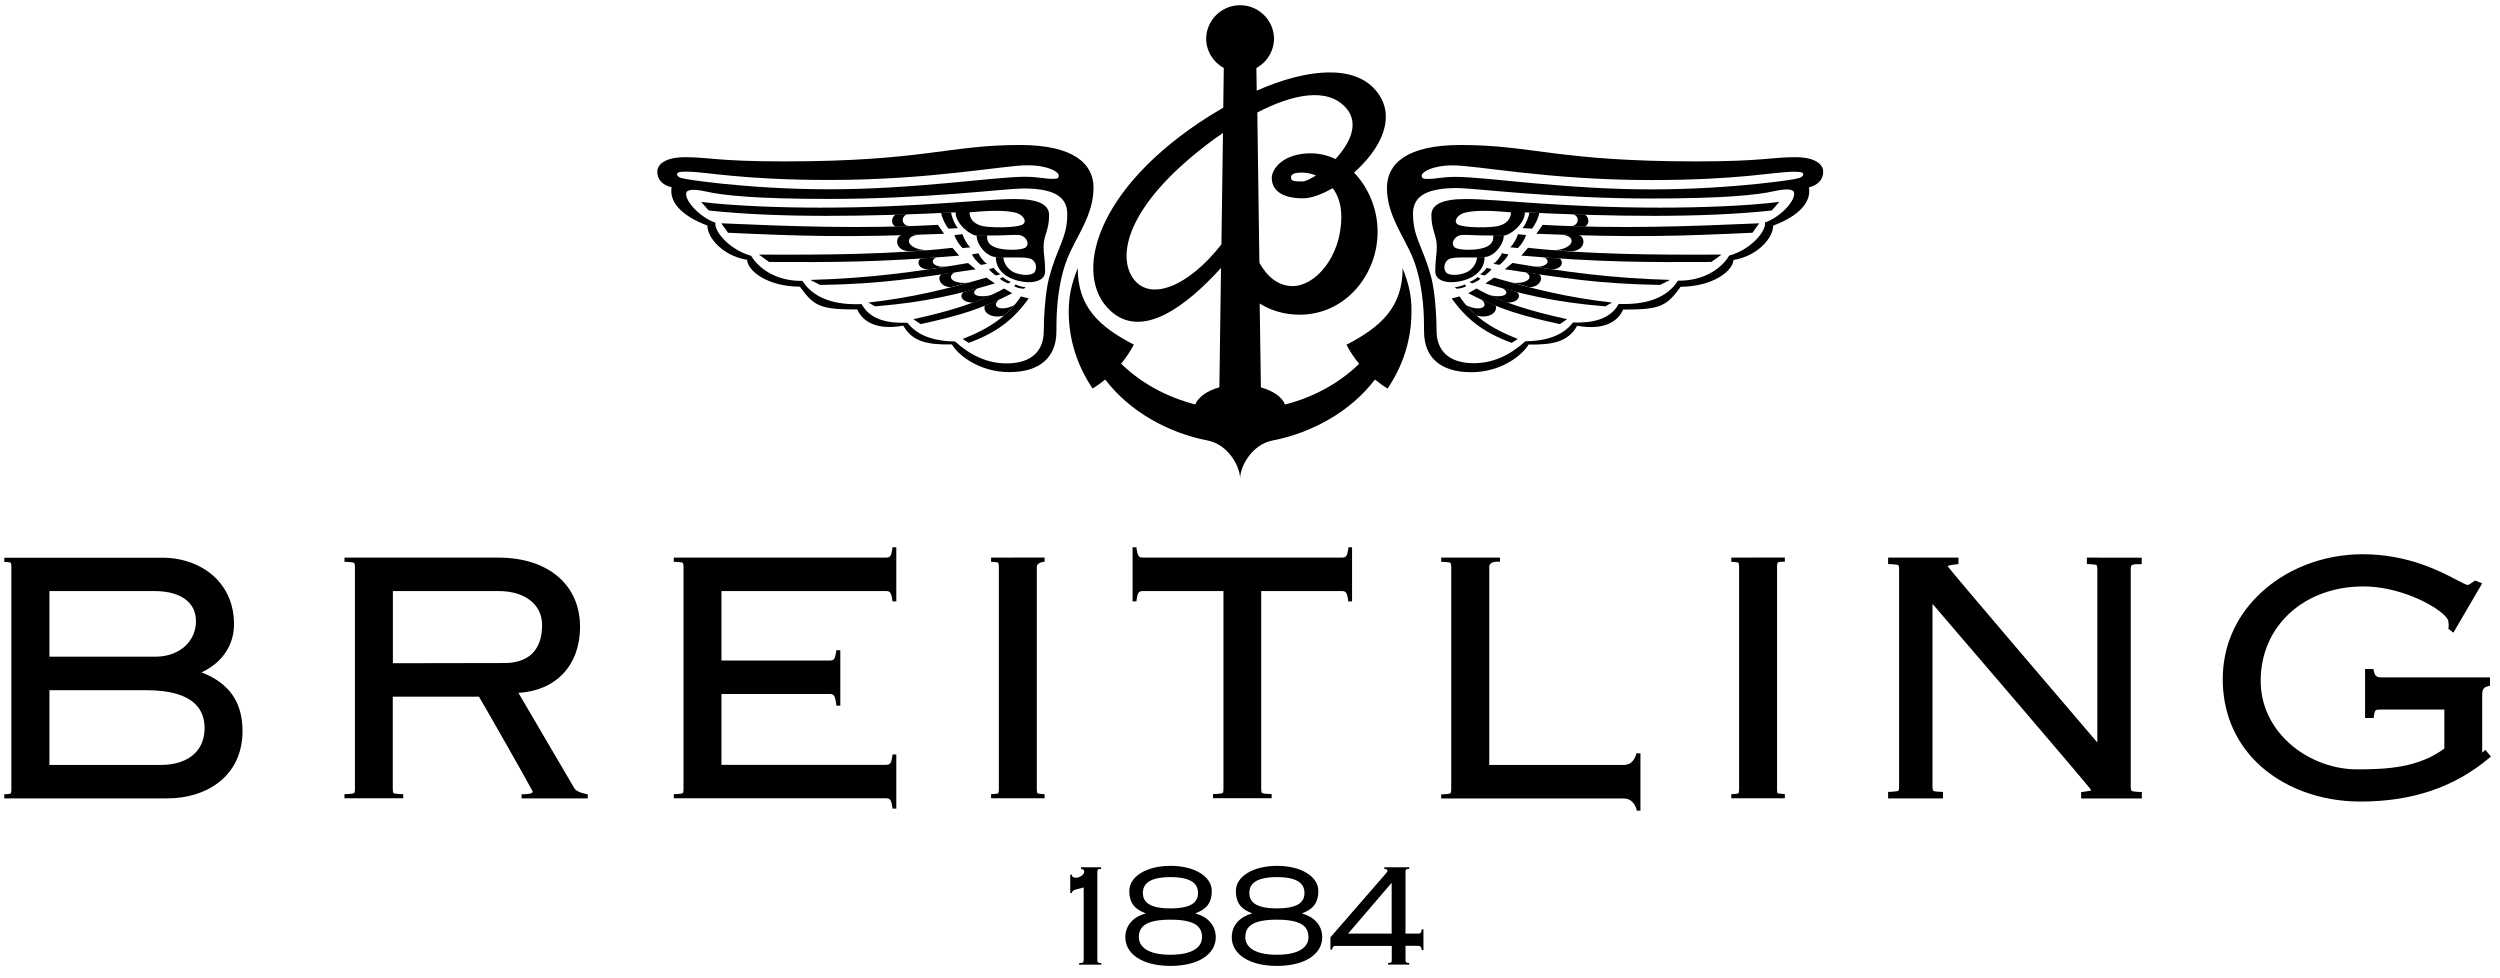 <?xml version="1.0" encoding="UTF-8"?> <svg xmlns="http://www.w3.org/2000/svg" width="156" height="61" viewBox="0 0 156 61" fill="none"><path fill-rule="evenodd" clip-rule="evenodd" d="M113.767 10.704C113.767 10.359 113.428 9.808 112.02 9.808C110.529 9.808 109.985 10.071 105.845 10.071C97.174 10.071 95.606 9.047 91.139 9.047C87.78 9.047 86.545 10.218 86.545 11.722C86.545 13.443 87.613 14.735 88.176 16.136C88.221 16.252 88.266 16.367 88.304 16.482C88.861 18.145 88.861 19.873 88.861 20.686C88.861 22.317 89.904 23.226 91.798 23.226C93.686 23.226 95.011 22.151 95.382 21.498C96.912 21.53 97.859 21.319 98.415 20.327C100.092 20.634 100.975 20.052 101.282 19.317C103.548 19.317 103.97 19.15 104.872 17.896C106.907 17.877 108.13 16.904 108.168 16.22C108.296 16.2 108.43 16.175 108.552 16.136C109.774 15.804 110.644 14.825 110.644 14.082C112.404 13.417 113.025 12.521 112.878 11.69C113.377 11.568 113.767 11.261 113.767 10.704ZM110.133 13.884C110.229 14.402 109.288 15.561 107.899 15.951C107.861 16.009 107.822 16.073 107.784 16.13C107.227 16.911 106.114 17.544 104.706 17.512C103.989 18.638 102.639 19.029 101.007 18.965C100.482 19.924 99.394 20.167 98.153 20.123C97.468 21.038 96.246 21.294 95.184 21.294C94.205 22.177 93.162 22.663 91.958 22.663C90.32 22.663 89.642 21.793 89.642 20.641C89.642 19.924 89.565 18.293 89.316 17.333C89.207 16.923 89.079 16.52 88.931 16.124C88.528 15.042 88.17 14.479 88.17 13.334C88.17 12.163 89.149 11.734 90.941 11.734C91.92 11.734 97.014 12.387 103.016 12.387C107.579 12.387 109.621 12.169 110.683 11.933C111.483 11.754 111.873 11.805 111.937 11.984C112.104 12.445 111.156 13.526 110.133 13.884ZM112.008 11.165C112.455 11.114 108.386 11.818 103.023 11.818C97.641 11.818 92.726 11.037 90.851 11.037C89.955 11.037 89.629 11.165 89.124 11.165C88.829 11.165 88.714 11.146 88.714 10.954C88.714 10.762 89.303 10.32 90.685 10.32C92.15 10.32 96.662 11.235 103.016 11.235C108.59 11.235 110.702 10.717 111.937 10.717C112.199 10.717 112.526 10.717 112.526 10.877C112.526 11.03 112.295 11.127 112.008 11.165Z" fill="black"></path><path fill-rule="evenodd" clip-rule="evenodd" d="M109.775 13.934C105.405 14.126 100.957 14.292 96.26 14.03L95.87 14.587C102 14.843 105.046 14.721 109.353 14.523L109.775 13.934ZM106.787 16.346L107.427 15.886C103.293 15.911 98.993 15.873 95.351 15.463L94.929 15.95C99.888 16.372 102.813 16.366 106.787 16.346ZM103.594 17.779L104.214 17.466C100.464 17.357 97.661 16.967 94.379 16.41L93.899 16.801C97.681 17.37 99.78 17.715 103.594 17.779ZM100.17 19.117L100.592 18.88C97.809 18.56 95.825 18.067 93.233 17.325L92.689 17.684C94.967 18.355 96.99 18.855 100.17 19.117ZM97.335 20.224L97.789 19.917C95.537 19.424 93.649 18.855 92.132 18.003L91.62 18.298C93.521 19.277 94.987 19.718 97.335 20.224ZM94.711 21.151C92.984 20.486 91.844 19.654 91.076 18.496L90.584 18.624C91.448 19.814 92.446 20.71 94.334 21.395L94.711 21.151Z" fill="black"></path><path fill-rule="evenodd" clip-rule="evenodd" d="M95.154 13.251C100.568 13.514 106.109 13.61 110.557 13.136L111.031 12.599C108.944 12.861 105.975 12.957 103.563 12.957C97.464 12.957 93.49 12.419 91.468 12.419C90.009 12.419 89.318 12.746 89.318 13.43C89.318 14.371 89.657 14.684 89.657 15.388C89.657 15.926 89.561 16.188 89.561 16.924C89.561 17.481 90.15 17.608 90.553 17.608C91.417 17.608 92.639 17.167 92.639 16.041L92.165 16.073C92.14 16.502 91.801 16.86 91.519 16.988C91.026 17.212 90.374 17.206 90.22 16.982C90.015 16.687 90.162 16.214 90.534 16.124C90.943 16.028 91.468 16.079 92.165 16.067L92.639 16.035C93.177 16.035 93.836 15.299 93.836 14.704L93.177 14.697C93.228 15.222 92.837 15.401 92.472 15.497C91.941 15.638 90.962 15.612 90.764 15.427C90.495 15.184 90.764 14.684 91.25 14.659C91.628 14.646 92.281 14.71 93.177 14.691L93.836 14.697C94.175 14.71 95.154 14 95.154 13.251H94.29C94.245 13.853 93.778 14.089 93.215 14.147C92.581 14.211 91.519 14.198 91.065 14.051C90.61 13.904 90.918 13.405 91.365 13.283C92.095 13.085 93.253 13.155 94.29 13.251H95.154Z" fill="black"></path><path fill-rule="evenodd" clip-rule="evenodd" d="M12.575 41.955C13.848 41.366 14.603 40.272 14.603 38.954C14.603 37.815 14.213 36.823 13.471 36.081C12.658 35.268 11.442 34.801 10.143 34.801H0.269V35.064C0.269 35.064 0.627 35.077 0.659 35.108C0.691 35.14 0.71 35.23 0.71 35.371V49.255C0.71 49.396 0.691 49.486 0.659 49.518C0.627 49.55 0.269 49.562 0.269 49.562V49.818H10.469C12.792 49.818 15.134 48.513 15.134 45.602C15.128 43.804 14.29 42.614 12.575 41.955ZM11.755 37.559C12.069 37.873 12.229 38.288 12.229 38.768C12.229 39.338 12.011 39.862 11.615 40.259C11.154 40.72 10.476 40.976 9.714 40.976H3.084V36.881H9.618C10.578 36.881 11.314 37.118 11.755 37.559ZM12.171 46.997C11.691 47.477 10.949 47.733 10.028 47.733H3.084V43.068H9.119C10.578 43.068 11.615 43.362 12.204 43.951C12.575 44.322 12.767 44.828 12.767 45.435C12.76 46.082 12.562 46.606 12.171 46.997ZM35.849 49.204L32.349 43.234C34.697 43.1 36.195 41.513 36.195 39.114C36.195 37.949 35.798 36.938 35.056 36.196C34.14 35.281 32.771 34.795 31.088 34.795H21.495V35.057C21.495 35.057 22.033 35.064 22.097 35.128C22.129 35.16 22.148 35.236 22.148 35.364V49.249C22.148 49.377 22.135 49.454 22.097 49.486C22.033 49.55 21.495 49.556 21.495 49.556V49.812H25.162V49.556C25.162 49.556 24.625 49.55 24.561 49.486C24.529 49.454 24.509 49.377 24.509 49.249V43.471H29.885C30.243 44.053 32.937 48.801 33.232 49.37C33.34 49.582 32.547 49.562 32.547 49.562V49.818H36.675V49.562C36.681 49.562 36.022 49.473 35.849 49.204ZM24.516 41.385V36.881H31.094C32.029 36.881 32.784 37.137 33.27 37.623C33.635 37.988 33.827 38.461 33.827 38.986C33.827 39.767 33.622 40.368 33.219 40.771C32.72 41.27 32.009 41.373 31.497 41.373L24.516 41.385ZM55.693 34.149L55.674 34.283C55.604 34.795 55.482 34.795 55.22 34.795H42.044V35.057C42.044 35.057 42.543 35.064 42.6 35.121C42.632 35.153 42.651 35.236 42.651 35.364V49.249C42.651 49.383 42.639 49.46 42.6 49.492C42.543 49.55 42.044 49.556 42.044 49.556V49.812H55.22C55.482 49.812 55.597 49.812 55.674 50.324L55.693 50.458H55.93V47.08H55.693L55.674 47.214C55.604 47.726 55.482 47.726 55.22 47.726H45.019V43.305H51.719C51.982 43.305 52.097 43.305 52.174 43.9L52.193 44.034H52.436V40.573H52.187L52.167 40.707C52.097 41.219 51.975 41.219 51.713 41.219H45.019V36.881H55.22C55.482 36.881 55.597 36.881 55.674 37.393L55.693 37.527H55.93V34.149H55.693ZM61.843 34.795V35.057C61.843 35.057 62.24 35.077 62.278 35.108C62.31 35.14 62.329 35.23 62.329 35.364V49.249C62.329 49.383 62.31 49.473 62.278 49.505C62.24 49.543 61.843 49.556 61.843 49.556V49.812H65.183V49.556C65.183 49.556 64.787 49.537 64.748 49.505C64.716 49.473 64.697 49.383 64.697 49.249V35.364C64.697 35.083 65.183 35.051 65.183 35.051V34.788L61.843 34.795ZM84.145 34.149L84.126 34.283C84.055 34.795 83.934 34.795 83.671 34.795H71.385C71.122 34.795 71.007 34.795 70.93 34.283L70.911 34.149H70.674V37.527H70.911L70.93 37.393C71.001 36.881 71.122 36.881 71.385 36.881H76.344V49.243C76.344 49.37 76.331 49.447 76.293 49.479C76.229 49.543 75.691 49.55 75.691 49.55V49.806H79.352V49.55C79.352 49.55 78.814 49.543 78.75 49.479C78.718 49.447 78.699 49.37 78.699 49.243V36.881H83.658C83.921 36.881 84.042 36.881 84.113 37.393L84.132 37.527H84.369V34.149H84.145ZM102.114 47.003C102.114 47.003 101.986 47.733 101.333 47.733H92.931V35.371C92.931 34.968 93.597 35.057 93.597 35.057V34.795H89.93V35.057C89.93 35.057 90.448 35.064 90.506 35.128C90.538 35.16 90.557 35.236 90.557 35.371V49.255C90.557 49.383 90.538 49.467 90.506 49.498C90.442 49.562 89.93 49.569 89.93 49.569V49.825H101.327C102.005 49.825 102.14 50.586 102.14 50.586H102.364V47.01L102.114 47.003ZM108.033 34.795V35.057C108.033 35.057 108.43 35.077 108.469 35.108C108.501 35.14 108.52 35.23 108.52 35.364V49.249C108.52 49.383 108.501 49.473 108.469 49.505C108.43 49.543 108.033 49.556 108.033 49.556V49.812H111.374V49.556L110.939 49.505C110.9 49.473 110.888 49.383 110.888 49.249V35.364C110.888 35.083 110.92 35.051 111.22 35.051H111.374V34.788L108.033 34.795ZM130.22 34.795V35.198C130.22 35.198 130.757 35.204 130.821 35.268C130.853 35.3 130.873 35.377 130.873 35.505V46.331C129.394 44.597 121.536 35.416 121.536 35.326C121.536 35.268 122.208 35.198 122.208 35.198V34.795H117.818V35.198C117.818 35.198 118.394 35.204 118.458 35.275C118.49 35.307 118.503 35.384 118.503 35.511V49.102C118.503 49.23 118.49 49.306 118.458 49.339C118.394 49.403 117.818 49.415 117.818 49.415V49.818H121.242V49.415C121.242 49.415 120.704 49.409 120.64 49.345C120.608 49.313 120.589 49.236 120.589 49.108V37.681C122.157 39.511 130.495 49.217 130.495 49.313C130.495 49.351 129.862 49.428 129.862 49.428V49.825H133.65V49.422C133.65 49.422 133.08 49.415 133.01 49.345C132.978 49.313 132.959 49.236 132.959 49.108V35.518C132.959 35.268 132.959 35.204 133.49 35.204H133.644V34.801L130.22 34.795ZM155.094 46.792C155.094 46.792 154.921 46.939 154.896 46.958C154.896 46.946 154.889 46.946 154.889 46.926V43.356C154.889 42.978 155.011 42.883 155.26 42.819L155.376 42.786V42.268H148.58C148.304 42.268 148.189 42.172 148.125 41.865L148.1 41.744H147.581V44.802H148.112L148.132 44.674C148.189 44.277 148.234 44.277 148.586 44.277H152.528V46.709C150.915 47.905 148.957 48.008 147.082 48.008C145.45 48.008 143.786 47.323 142.635 46.171C141.611 45.148 141.067 43.874 141.067 42.479C141.067 39.069 143.767 36.593 147.485 36.593C149.603 36.593 151.786 37.649 152.547 38.41C152.758 38.621 152.765 38.724 152.771 38.743C152.835 39.082 152.771 39.229 152.771 39.229L153.091 39.479L154.889 36.401L154.441 36.222C154.441 36.222 154.077 36.503 153.981 36.503C153.904 36.503 153.616 36.35 153.341 36.209C152.259 35.639 150.25 34.584 147.428 34.584C144.919 34.584 142.526 35.537 140.868 37.194C139.448 38.615 138.699 40.406 138.699 42.383C138.699 44.393 139.416 46.171 140.772 47.528C142.353 49.108 144.727 50.017 147.287 50.017C150.525 50.017 153.149 49.127 155.318 47.304L155.433 47.208C155.42 47.208 155.094 46.792 155.094 46.792ZM66.783 55.718V54.585H66.886C66.892 54.745 67.014 54.771 67.154 54.771C67.327 54.771 67.654 54.604 67.654 54.393C67.654 54.291 67.57 54.227 67.455 54.221V54.118H68.71V54.221C68.524 54.221 68.473 54.252 68.473 54.413V59.902C68.473 60.062 68.524 60.094 68.722 60.094V60.197H67.34V60.094C67.577 60.094 67.622 60.062 67.622 59.902V55.372C67.347 55.487 66.886 55.481 66.886 55.724H66.783V55.718ZM74.61 57.004C75.326 57.196 75.864 57.714 75.864 58.488C75.864 59.506 74.827 60.273 73.042 60.273C71.257 60.273 70.22 59.506 70.22 58.488C70.22 57.714 70.757 57.196 71.474 57.004V56.985C70.86 56.748 70.469 56.402 70.469 55.583C70.469 54.732 71.487 54.029 73.042 54.029C74.597 54.029 75.614 54.732 75.614 55.583C75.614 56.402 75.231 56.748 74.61 56.985V57.004ZM73.035 59.576C74.52 59.576 75.007 59.038 75.007 58.482C75.007 57.772 74.495 57.388 73.035 57.388C71.576 57.388 71.064 57.772 71.064 58.482C71.071 59.038 71.551 59.576 73.035 59.576ZM73.035 56.684C74.418 56.684 74.757 56.242 74.757 55.724C74.757 55.206 74.424 54.732 73.035 54.732C71.653 54.732 71.314 55.206 71.314 55.724C71.32 56.242 71.653 56.684 73.035 56.684ZM81.252 57.004C81.969 57.196 82.507 57.714 82.507 58.488C82.507 59.506 81.47 60.273 79.684 60.273C77.899 60.273 76.862 59.506 76.862 58.488C76.862 57.714 77.4 57.196 78.117 57.004V56.985C77.502 56.748 77.118 56.402 77.118 55.583C77.118 54.732 78.136 54.029 79.691 54.029C81.246 54.029 82.263 54.732 82.263 55.583C82.263 56.402 81.879 56.748 81.265 56.985L81.252 57.004ZM79.678 59.576C81.163 59.576 81.649 59.038 81.649 58.482C81.649 57.772 81.137 57.388 79.678 57.388C78.219 57.388 77.707 57.772 77.707 58.482C77.713 59.038 78.193 59.576 79.678 59.576ZM79.678 56.684C81.067 56.684 81.399 56.242 81.399 55.724C81.399 55.206 81.067 54.732 79.678 54.732C78.296 54.732 77.957 55.206 77.957 55.724C77.963 56.242 78.296 56.684 79.678 56.684Z" fill="black"></path><path fill-rule="evenodd" clip-rule="evenodd" d="M86.84 58.258V55.084L84.12 58.258H86.84ZM83.371 59.025C83.218 59.025 83.154 59.057 83.122 59.256H83.019V58.488L86.411 54.585C86.532 54.438 86.577 54.393 86.577 54.342C86.577 54.259 86.532 54.227 86.379 54.22V54.118H87.934V54.22C87.748 54.22 87.704 54.252 87.704 54.412V58.258H88.472C88.619 58.258 88.689 58.226 88.721 57.989H88.823V59.288H88.721C88.689 59.064 88.619 59.019 88.472 59.019H87.704V59.896C87.704 60.056 87.755 60.088 87.934 60.088V60.19H86.616V60.088C86.82 60.088 86.846 60.056 86.846 59.896V59.025H83.371ZM87.524 16.738C87.524 19.163 86.174 20.398 84.018 21.512C84.242 21.94 84.51 22.337 84.811 22.702C83.589 23.892 81.995 24.781 80.184 25.242C79.999 24.768 79.436 24.384 78.68 24.173L78.604 18.939C79.301 19.381 80.159 19.637 81.106 19.637C83.909 19.637 85.963 17.193 85.963 14.454C85.963 13.072 85.4 11.703 84.491 10.769C86.091 9.361 87.256 7.288 85.835 5.624C84.504 4.063 81.663 4.229 78.418 5.656L78.399 4.242C79.077 3.871 79.5 3.161 79.5 2.387C79.468 1.216 78.495 0.294 77.324 0.326C76.198 0.358 75.295 1.261 75.263 2.387C75.263 3.193 75.705 3.884 76.364 4.242L76.332 6.718C76.057 6.878 75.782 7.045 75.5 7.217C68.314 11.741 66.918 17.18 69.273 19.375C71.251 21.224 74.009 19.119 76.191 16.719L76.089 24.167C75.334 24.378 74.777 24.768 74.585 25.235C72.774 24.775 71.18 23.885 69.958 22.695C70.265 22.324 70.528 21.927 70.752 21.505C68.595 20.392 67.251 19.157 67.251 16.732C66.88 17.685 66.688 18.395 66.688 19.458C66.688 21.204 67.232 22.842 68.179 24.244C68.454 24.077 68.717 23.885 68.966 23.681C70.47 25.664 72.876 27.008 75.359 27.488C76.645 27.737 77.381 29.113 77.381 29.868C77.381 29.107 78.117 27.737 79.404 27.488C81.887 27.008 84.293 25.664 85.797 23.681C86.046 23.885 86.308 24.077 86.584 24.244C87.537 22.842 88.075 21.211 88.075 19.458C88.088 18.402 87.895 17.692 87.524 16.738ZM84.018 6.763C84.843 7.729 84.21 8.977 83.333 9.924C82.859 9.694 82.335 9.572 81.803 9.566C80.076 9.566 79.359 10.532 79.359 11.101C79.359 11.837 79.941 12.375 81.311 12.375C81.803 12.375 82.469 12.138 83.16 11.741C83.48 12.163 83.698 12.746 83.698 13.514C83.698 16.054 82.053 17.852 80.664 17.852C79.717 17.852 79.032 17.205 78.585 16.393L78.457 7.019C80.607 5.906 82.84 5.388 84.018 6.763ZM82.117 10.948C81.752 11.184 81.439 11.325 81.259 11.325C80.626 11.325 80.562 11.261 80.562 11.063C80.562 10.916 80.658 10.769 81.259 10.769C81.522 10.775 81.823 10.826 82.117 10.948ZM70.745 17.423C69.696 16.041 70.221 12.925 75.276 9.047C75.615 8.785 75.961 8.536 76.313 8.299L76.217 15.248C74.182 17.858 71.808 18.824 70.745 17.423Z" fill="black"></path><path fill-rule="evenodd" clip-rule="evenodd" d="M98.166 13.366C98.62 13.532 98.505 14.083 98.019 14.115L98.883 14.147C99.273 13.948 99.113 13.43 98.831 13.379L98.166 13.366ZM97.481 14.652C98.479 14.735 98.185 15.644 96.784 15.612L98.089 15.676C99.017 15.605 98.934 14.703 98.46 14.652H97.481ZM95.644 16.623C96.483 16.732 96.835 16.297 96.355 16.066L97.302 16.124C97.59 16.277 97.513 16.828 96.803 16.802L95.644 16.623ZM95.19 16.981C95.766 17.295 95.299 17.736 94.384 17.64L95.421 17.915C96.08 17.941 96.348 17.327 96.028 17.109L95.19 16.981ZM93.731 17.966C94.307 18.28 93.91 18.645 92.893 18.408L94.025 18.881C94.685 18.907 94.979 18.485 94.653 18.223L93.731 17.966ZM92.451 18.702C92.976 19.157 92.317 19.47 91.459 19.029L92.099 19.681C92.842 19.905 93.469 19.547 93.334 19.073L92.451 18.702ZM95.427 13.257C95.427 13.475 95.19 14.044 95.005 14.236L95.593 14.268C95.779 14.057 96.016 13.577 96.048 13.289L95.427 13.257ZM94.717 15.477C94.902 15.311 95.165 14.915 95.222 14.665L94.71 14.614C94.685 14.806 94.416 15.286 94.237 15.433L94.717 15.477ZM93.565 16.527C93.75 16.405 94.032 16.085 94.121 15.874L93.712 15.804C93.667 15.97 93.366 16.36 93.181 16.463L93.565 16.527ZM92.611 17.186C92.656 17.205 92.957 16.968 93.072 16.796L92.771 16.712C92.701 16.853 92.368 17.148 92.336 17.109L92.611 17.186ZM91.862 17.679C91.92 17.679 92.253 17.525 92.387 17.391L92.195 17.288C92.106 17.403 91.734 17.602 91.683 17.589L91.862 17.679ZM91.395 17.743C91.28 17.832 90.877 17.941 90.787 17.902L90.864 18.005C90.973 18.037 91.325 17.96 91.491 17.864L91.395 17.743ZM63.642 9.047C59.175 9.047 57.607 10.071 48.936 10.071C44.789 10.071 44.245 9.809 42.76 9.809C41.359 9.809 41.013 10.359 41.013 10.704C41.013 11.261 41.404 11.568 41.909 11.683C41.762 12.515 42.383 13.411 44.143 14.076C44.143 14.819 45.013 15.797 46.235 16.13C46.363 16.162 46.491 16.194 46.619 16.213C46.651 16.898 47.873 17.877 49.915 17.89C50.811 19.144 51.233 19.31 53.498 19.31C53.806 20.046 54.689 20.628 56.365 20.321C56.922 21.313 57.863 21.524 59.399 21.492C59.776 22.145 61.094 23.22 62.982 23.22C64.876 23.22 65.92 22.305 65.92 20.679C65.92 19.867 65.92 18.139 66.476 16.476C66.515 16.36 66.56 16.245 66.604 16.13C67.168 14.729 68.236 13.43 68.236 11.715C68.236 10.218 66.995 9.047 63.642 9.047ZM42.248 10.871C42.248 10.711 42.575 10.711 42.837 10.711C44.072 10.711 46.184 11.229 51.758 11.229C58.112 11.229 62.624 10.314 64.096 10.314C65.478 10.314 66.067 10.755 66.067 10.947C66.067 11.146 65.952 11.159 65.657 11.159C65.152 11.159 64.825 11.031 63.929 11.031C62.054 11.031 57.14 11.811 51.758 11.811C46.395 11.811 42.319 11.107 42.773 11.159C42.479 11.127 42.248 11.031 42.248 10.871ZM65.843 16.137C65.715 16.476 65.587 16.866 65.459 17.346C65.209 18.306 65.132 19.937 65.132 20.654C65.132 21.806 64.461 22.676 62.816 22.676C61.613 22.676 60.57 22.183 59.591 21.306C58.535 21.306 57.306 21.044 56.621 20.136C55.38 20.187 54.292 19.944 53.767 18.977C52.136 19.041 50.785 18.651 50.069 17.525C48.661 17.557 47.547 16.924 46.99 16.143C46.952 16.085 46.907 16.028 46.875 15.964C45.493 15.573 44.546 14.415 44.642 13.897C43.618 13.539 42.671 12.451 42.831 12.01C42.895 11.83 43.285 11.779 44.085 11.958C45.147 12.195 47.189 12.413 51.752 12.413C57.748 12.413 62.848 11.76 63.827 11.76C65.619 11.76 66.598 12.182 66.598 13.36C66.604 14.486 66.246 15.055 65.843 16.137Z" fill="black"></path><path fill-rule="evenodd" clip-rule="evenodd" d="M45.007 13.934C49.378 14.126 53.825 14.292 58.523 14.03L58.913 14.587C52.782 14.843 49.736 14.721 45.429 14.523L45.007 13.934ZM47.989 16.346L47.356 15.886C51.49 15.911 55.79 15.873 59.431 15.463L59.853 15.95C54.888 16.372 51.97 16.366 47.989 16.346ZM54.606 19.117L54.184 18.88C56.967 18.56 58.951 18.067 61.543 17.325L62.087 17.684C59.815 18.355 57.786 18.855 54.606 19.117ZM57.447 20.224L56.993 19.917C59.252 19.424 61.133 18.855 62.656 18.003L63.162 18.298C61.261 19.277 59.789 19.718 57.447 20.224ZM60.071 21.151C61.799 20.486 62.938 19.654 63.706 18.496L64.192 18.624C63.328 19.814 62.337 20.71 60.442 21.395L60.071 21.151Z" fill="black"></path><path fill-rule="evenodd" clip-rule="evenodd" d="M59.629 13.251C54.215 13.514 48.673 13.61 44.226 13.136L43.752 12.599C45.839 12.861 48.808 12.957 51.221 12.957C57.319 12.957 61.293 12.419 63.315 12.419C64.768 12.419 65.465 12.746 65.465 13.43C65.465 14.371 65.12 14.684 65.12 15.388C65.12 15.926 65.216 16.188 65.216 16.924C65.216 17.481 64.627 17.608 64.224 17.608C63.36 17.608 62.138 17.167 62.138 16.041L62.611 16.073C62.637 16.502 62.976 16.86 63.258 16.988C63.75 17.212 64.403 17.206 64.557 16.982C64.761 16.687 64.614 16.214 64.243 16.124C63.834 16.028 63.309 16.079 62.611 16.067L62.138 16.035C61.6 16.035 60.941 15.299 60.941 14.704L61.6 14.697C61.549 15.222 61.939 15.401 62.304 15.497C62.835 15.638 63.814 15.612 64.013 15.427C64.281 15.184 64.013 14.684 63.526 14.659C63.149 14.646 62.496 14.71 61.6 14.691L60.941 14.697C60.608 14.71 59.629 14 59.629 13.251H60.493C60.538 13.853 61.005 14.089 61.568 14.147C62.202 14.211 63.264 14.198 63.718 14.051C64.173 13.904 63.865 13.405 63.418 13.283C62.688 13.085 61.53 13.155 60.493 13.251H59.629Z" fill="black"></path><path fill-rule="evenodd" clip-rule="evenodd" d="M56.615 13.367C56.16 13.534 56.276 14.084 56.762 14.116L55.898 14.148C55.508 13.95 55.668 13.431 55.949 13.38L56.615 13.367ZM57.3 14.653C56.308 14.736 56.596 15.645 58.004 15.613L56.698 15.677C55.77 15.607 55.853 14.704 56.321 14.653H57.3ZM59.59 16.982C59.015 17.296 59.482 17.737 60.397 17.641L59.36 17.916C58.701 17.942 58.432 17.328 58.752 17.11L59.59 16.982ZM61.05 17.968C60.474 18.281 60.87 18.646 61.888 18.409L60.755 18.883C60.096 18.908 59.802 18.486 60.128 18.224L61.05 17.968ZM62.329 18.703C61.811 19.158 62.464 19.471 63.321 19.03L62.681 19.682C61.939 19.906 61.312 19.548 61.446 19.075L62.329 18.703ZM59.354 13.258C59.354 13.476 59.59 14.045 59.776 14.237L59.187 14.269C59.002 14.058 58.765 13.578 58.733 13.29L59.354 13.258ZM60.064 15.479C59.879 15.312 59.616 14.916 59.559 14.666L60.071 14.615C60.096 14.807 60.365 15.287 60.55 15.434L60.064 15.479ZM61.21 16.528C61.024 16.407 60.736 16.087 60.653 15.875L61.062 15.805C61.107 15.971 61.408 16.362 61.593 16.464L61.21 16.528ZM62.169 17.187C62.131 17.206 61.824 16.97 61.709 16.797L62.01 16.714C62.08 16.854 62.413 17.149 62.451 17.11L62.169 17.187ZM62.912 17.68C62.854 17.68 62.521 17.526 62.387 17.392L62.579 17.289C62.675 17.405 63.04 17.603 63.091 17.59L62.912 17.68ZM63.379 17.744C63.494 17.833 63.897 17.942 63.993 17.904L63.916 18.006C63.808 18.038 63.456 17.961 63.289 17.865L63.379 17.744ZM59.13 16.624C58.291 16.733 57.94 16.298 58.419 16.067L57.472 16.125C57.184 16.279 57.261 16.829 57.971 16.803L59.13 16.624Z" fill="black"></path><path fill-rule="evenodd" clip-rule="evenodd" d="M51.182 17.782L50.562 17.468C54.312 17.36 57.114 16.969 60.404 16.413L60.884 16.803C57.095 17.372 54.996 17.718 51.182 17.782Z" fill="black"></path></svg> 